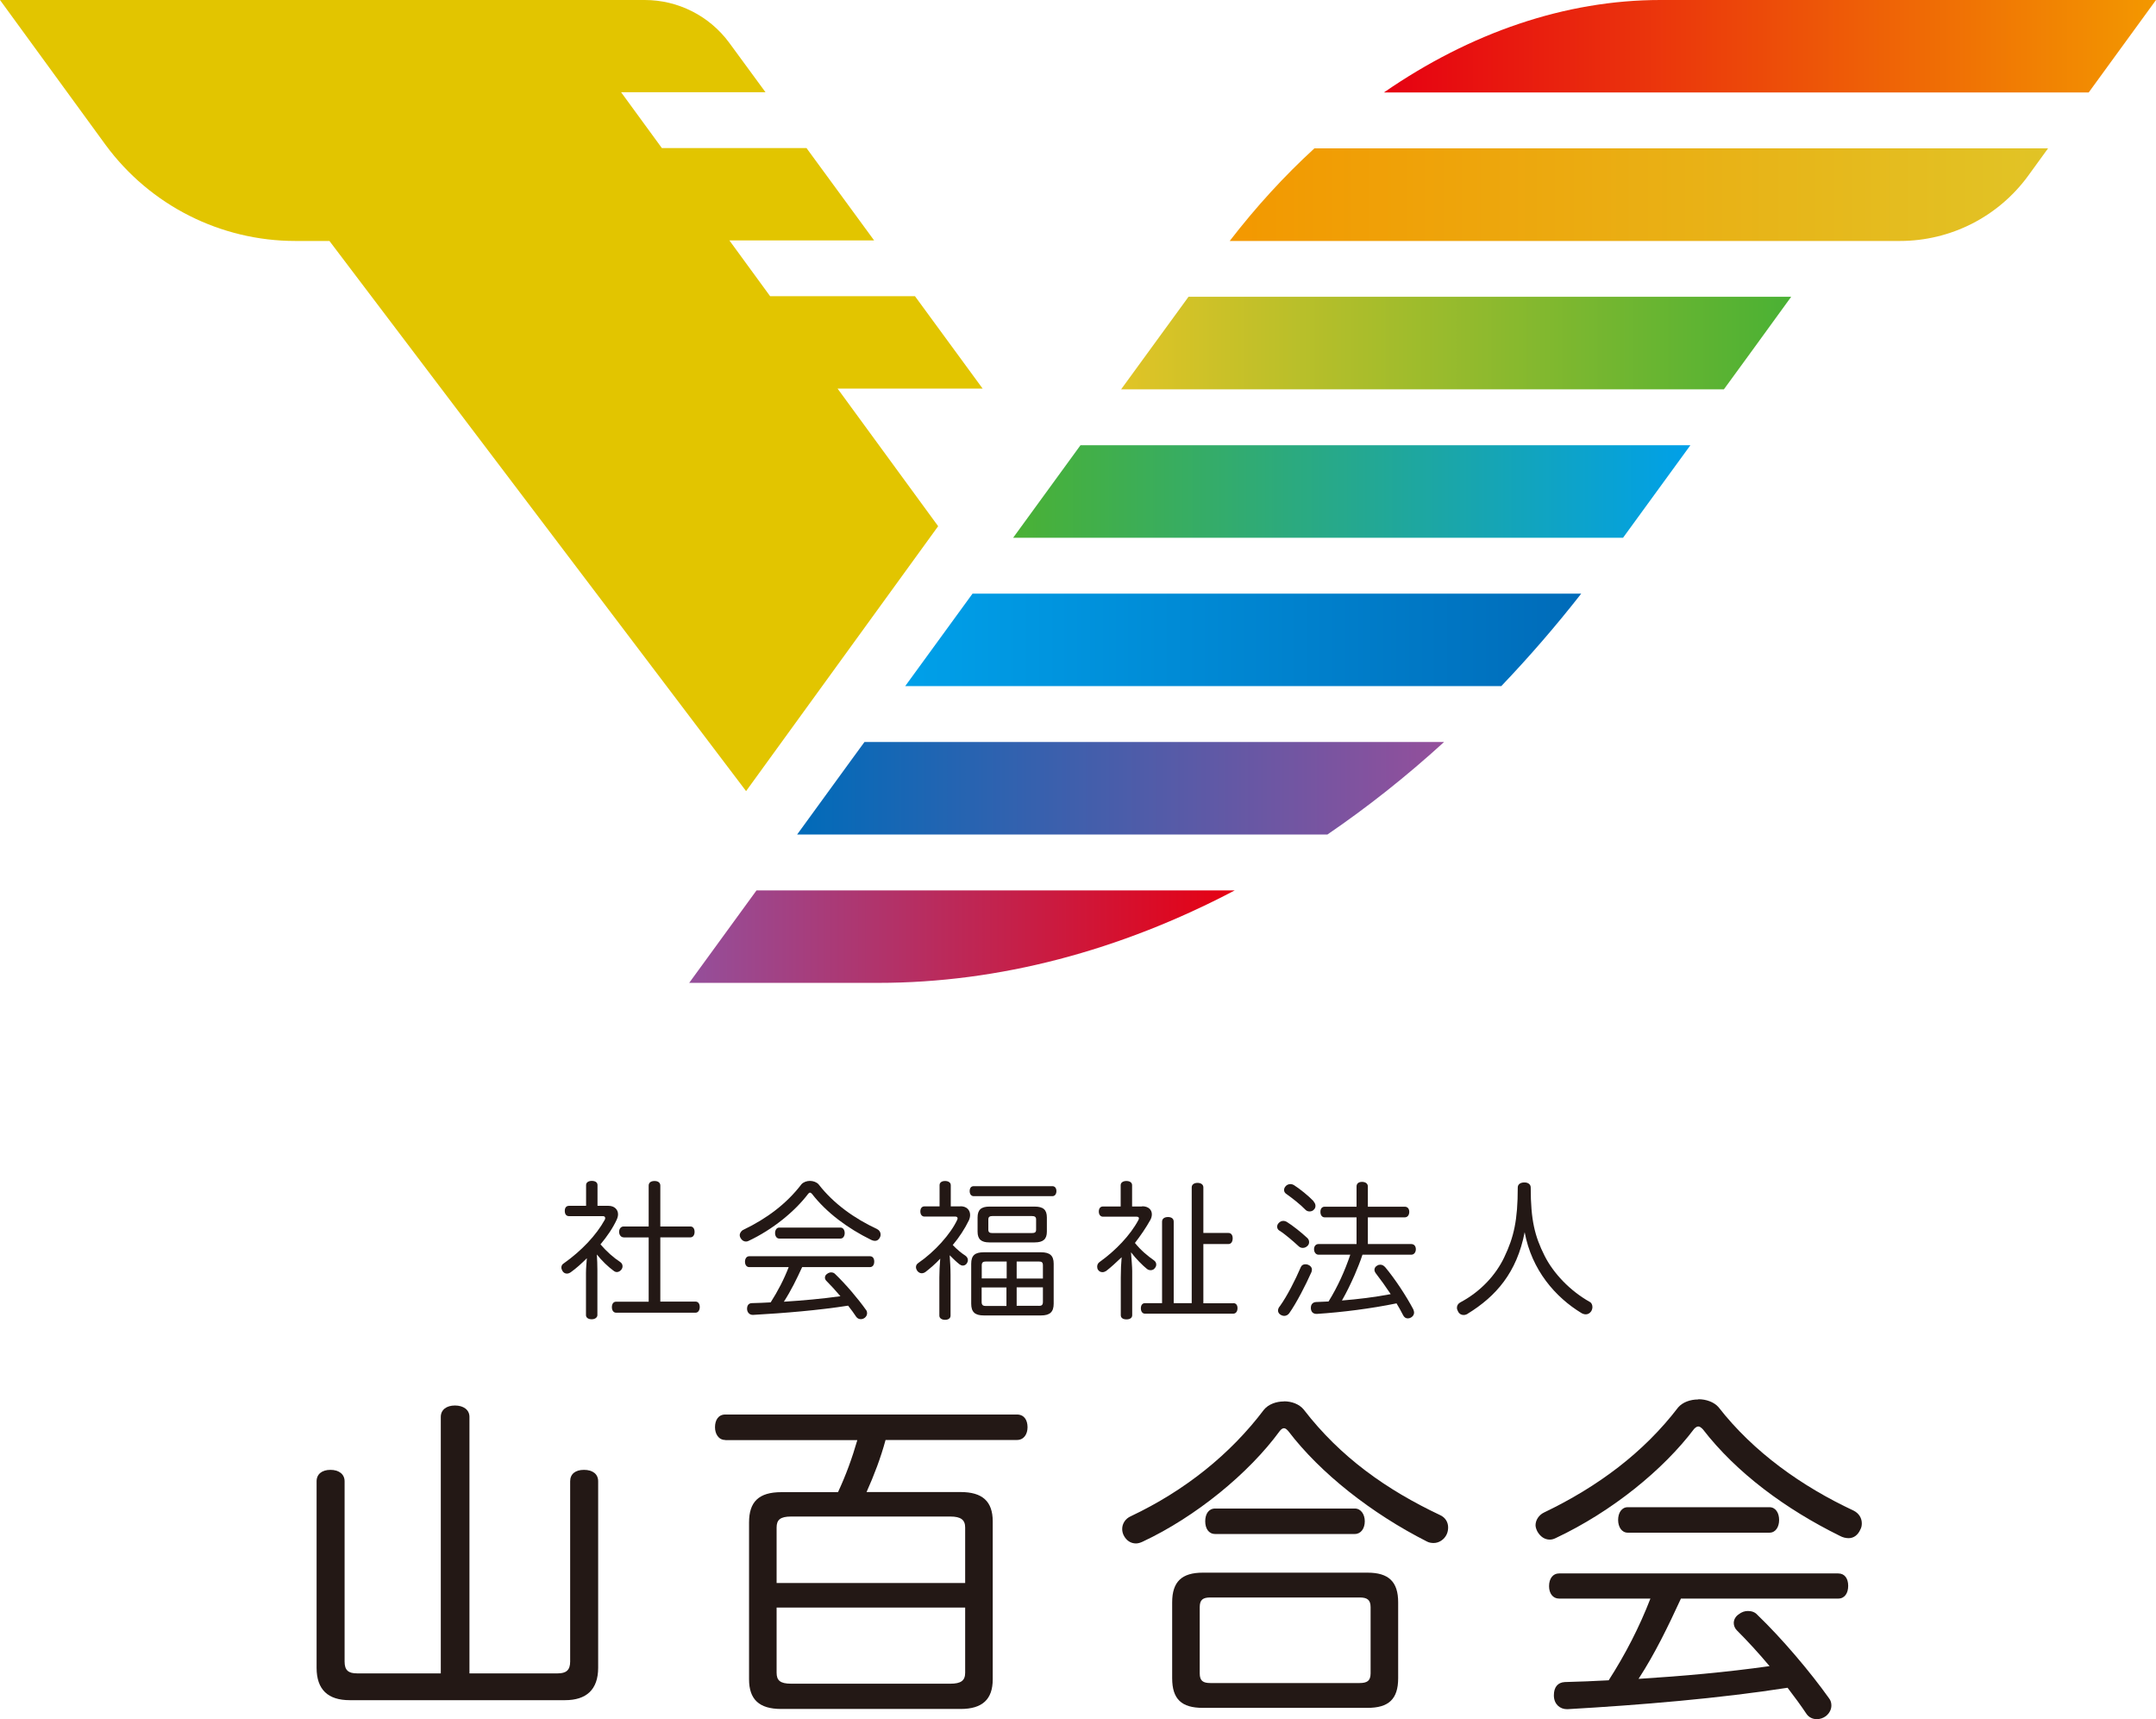 <?xml version="1.0" encoding="UTF-8"?>
<svg id="_レイヤー_2" data-name="レイヤー 2" xmlns="http://www.w3.org/2000/svg" xmlns:xlink="http://www.w3.org/1999/xlink" viewBox="0 0 196.33 156.53">
  <defs>
    <style>
      .cls-1 {
        fill: url(#_名称未設定グラデーション_71);
      }

      .cls-2 {
        fill: url(#_名称未設定グラデーション_86);
      }

      .cls-3 {
        fill: url(#_名称未設定グラデーション_274);
      }

      .cls-4 {
        fill: url(#_名称未設定グラデーション_129);
      }

      .cls-5 {
        fill: #231815;
      }

      .cls-6 {
        fill: url(#_名称未設定グラデーション_105);
      }

      .cls-7 {
        fill: url(#_名称未設定グラデーション_160);
      }

      .cls-8 {
        fill: #e2c500;
      }

      .cls-9 {
        fill: url(#_名称未設定グラデーション_261);
      }
    </style>
    <linearGradient id="_名称未設定グラデーション_71" data-name="名称未設定グラデーション 71" x1="126.02" y1="4.21" x2="196.33" y2="4.21" gradientUnits="userSpaceOnUse">
      <stop offset="0" stop-color="#e60012"/>
      <stop offset="1" stop-color="#f39800"/>
    </linearGradient>
    <linearGradient id="_名称未設定グラデーション_86" data-name="名称未設定グラデーション 86" x1="111.97" y1="17.72" x2="186.49" y2="17.72" gradientUnits="userSpaceOnUse">
      <stop offset="0" stop-color="#f39800"/>
      <stop offset="1" stop-color="#e1c426"/>
    </linearGradient>
    <linearGradient id="_名称未設定グラデーション_105" data-name="名称未設定グラデーション 105" x1="102.09" y1="31.24" x2="163.11" y2="31.24" gradientUnits="userSpaceOnUse">
      <stop offset="0" stop-color="#e1c426"/>
      <stop offset="1" stop-color="#4ab134"/>
    </linearGradient>
    <linearGradient id="_名称未設定グラデーション_129" data-name="名称未設定グラデーション 129" x1="92.26" y1="44.75" x2="153.93" y2="44.75" gradientUnits="userSpaceOnUse">
      <stop offset="0" stop-color="#4ab134"/>
      <stop offset="1" stop-color="#00a0e9"/>
    </linearGradient>
    <linearGradient id="_名称未設定グラデーション_160" data-name="名称未設定グラデーション 160" x1="82.42" y1="58.26" x2="143.99" y2="58.26" gradientUnits="userSpaceOnUse">
      <stop offset="0" stop-color="#00a0e9"/>
      <stop offset="1" stop-color="#006bb9"/>
    </linearGradient>
    <linearGradient id="_名称未設定グラデーション_274" data-name="名称未設定グラデーション 274" x1="72.59" y1="71.77" x2="131.5" y2="71.77" gradientUnits="userSpaceOnUse">
      <stop offset="0" stop-color="#006bb9"/>
      <stop offset="1" stop-color="#944f9b"/>
    </linearGradient>
    <linearGradient id="_名称未設定グラデーション_261" data-name="名称未設定グラデーション 261" x1="62.76" y1="85.29" x2="112.44" y2="85.29" gradientUnits="userSpaceOnUse">
      <stop offset="0" stop-color="#944f9b"/>
      <stop offset="1" stop-color="#e60012"/>
    </linearGradient>
  </defs>
  <g id="_レイヤー_1-2" data-name="レイヤー 1">
    <g>
      <g>
        <g>
          <path class="cls-5" d="M53.36,115.92c0-.45.05-.94.08-1.36-.46.46-.95.91-1.47,1.28-.12.08-.23.12-.35.12-.15,0-.29-.07-.39-.22-.07-.11-.11-.23-.11-.34,0-.15.07-.29.23-.38,1.59-1.13,2.94-2.54,3.72-3.96.03-.05.04-.11.04-.15,0-.11-.07-.18-.2-.18h-3.09c-.26,0-.39-.19-.39-.48s.14-.46.39-.46h1.55v-1.89c0-.23.2-.38.52-.38s.52.14.52.38v1.89h1c.53,0,.87.33.87.77,0,.15-.04.31-.12.49-.35.76-.87,1.52-1.48,2.25.57.66,1.19,1.21,1.79,1.6.15.1.22.24.22.39,0,.1-.03.2-.1.3-.12.15-.26.23-.42.23-.1,0-.2-.04-.3-.12-.48-.35-1.06-.9-1.52-1.48.03.46.05.92.05,1.4v4.12c0,.2-.2.38-.52.38-.27,0-.52-.12-.52-.38v-3.84ZM56.79,112.66c-.24,0-.41-.22-.41-.5s.16-.49.41-.49h2.28v-3.72c0-.27.2-.42.53-.42s.53.15.53.42v3.72h2.74c.24,0,.38.2.38.49s-.14.5-.38.5h-2.74v5.85h3.21c.24,0,.38.2.38.49s-.14.52-.38.52h-7.24c-.24,0-.38-.22-.38-.5,0-.3.14-.5.38-.5h2.97v-5.85h-2.28Z"/>
          <path class="cls-5" d="M73.75,107.52c.3,0,.61.11.79.31,1.38,1.78,3.28,3.12,5.32,4.07.22.11.33.3.33.5,0,.08-.01.16-.05.24-.1.22-.26.34-.46.34-.11,0-.23-.03-.35-.09-2.12-1.04-4.06-2.47-5.39-4.19-.07-.07-.12-.11-.18-.11s-.11.04-.16.1c-1.21,1.6-3.23,3.26-5.45,4.3-.08.04-.15.05-.23.05-.19,0-.37-.11-.49-.33-.04-.08-.07-.16-.07-.24,0-.2.14-.41.34-.5,2.12-1.02,3.92-2.36,5.28-4.14.18-.2.48-.31.79-.31ZM73.05,115.36c-.5,1.09-1.02,2.16-1.67,3.16,1.72-.11,3.45-.26,5.15-.5-.42-.5-.87-.99-1.29-1.41-.08-.08-.12-.19-.12-.28,0-.14.07-.26.19-.34.12-.09.24-.14.37-.14.14,0,.27.04.37.15.98.94,2.09,2.25,2.82,3.28.07.08.09.19.09.29,0,.16-.08.31-.22.42-.11.08-.24.12-.35.12-.16,0-.31-.07-.41-.2-.22-.33-.47-.68-.75-1.03-2.69.42-5.79.68-8.65.84h-.03c-.27,0-.5-.19-.52-.52v-.04c0-.31.15-.5.43-.51.57-.01,1.15-.04,1.72-.07.65-1.02,1.21-2.09,1.64-3.21h-3.59c-.24,0-.39-.2-.39-.49s.15-.5.39-.5h10.99c.26,0,.39.2.39.49s-.14.5-.39.5h-6.19ZM76.54,111.77c.24,0,.38.23.38.5s-.14.5-.38.5h-5.58c-.24,0-.38-.23-.38-.5s.14-.5.38-.5h5.58Z"/>
          <path class="cls-5" d="M87.47,109.83c.56,0,.87.35.87.79,0,.16-.04.33-.11.49-.37.76-.88,1.55-1.47,2.25.39.41.81.75,1.14.96.16.11.24.26.24.42,0,.08-.03.18-.08.26-.09.16-.24.23-.38.23-.11,0-.2-.04-.3-.11-.28-.22-.6-.52-.9-.83.04.56.08,1.17.08,1.82v3.68c0,.24-.2.38-.5.38s-.52-.15-.52-.38v-3.47c0-.53.03-1.13.08-1.72-.42.46-.94.9-1.34,1.21-.11.08-.23.12-.35.12-.15,0-.3-.08-.41-.23-.07-.11-.11-.22-.11-.33,0-.15.07-.28.22-.38,1.49-1.02,2.93-2.63,3.53-3.91.03-.05.04-.11.04-.15,0-.1-.07-.16-.2-.16h-2.81c-.24,0-.38-.19-.38-.47s.14-.46.38-.46h1.37v-1.93c0-.24.2-.38.5-.38s.52.14.52.38v1.93h.88ZM88.67,108.91c-.24,0-.37-.2-.37-.46s.12-.45.37-.45h7.16c.24,0,.37.19.37.45,0,.24-.12.46-.37.46h-7.16ZM94.8,114.02c.8,0,1.15.3,1.15,1.04v3.64c0,.76-.35,1.07-1.15,1.07h-5.22c-.8,0-1.14-.31-1.14-1.07v-3.64c0-.75.34-1.04,1.14-1.04h5.22ZM90.09,113.12c-.73,0-1.07-.28-1.07-.98v-1.29c0-.71.34-.99,1.08-.99h4.12c.77,0,1.11.28,1.11.99v1.29c0,.69-.34.98-1.11.98h-4.14ZM91.66,114.86h-1.87c-.26,0-.39.07-.39.35v1.19h2.27v-1.55ZM91.66,117.22h-2.27v1.32c0,.3.14.37.39.37h1.87v-1.68ZM90.38,110.72c-.26,0-.38.08-.38.31v.94c0,.23.12.3.37.3h3.59c.27,0,.39-.07.39-.3v-.94c0-.23-.12-.31-.39-.31h-3.58ZM94.97,115.21c0-.29-.12-.35-.38-.35h-2.01v1.55h2.39v-1.19ZM94.59,118.9c.26,0,.38-.07.38-.37v-1.32h-2.39v1.68h2.01Z"/>
          <path class="cls-5" d="M104.01,109.83c.56,0,.88.31.88.73,0,.16-.04.34-.14.52-.41.73-.87,1.4-1.4,2.09.54.68,1.21,1.22,1.7,1.56.18.12.24.26.24.41,0,.11-.04.22-.12.31-.09.14-.24.2-.39.2-.11,0-.22-.03-.33-.11-.39-.31-.99-.91-1.46-1.52.05.68.11,1.32.11,1.71v4.02c0,.24-.2.38-.52.38s-.52-.14-.52-.38v-3.42c0-.72.03-1.32.08-1.86-.5.47-.95.9-1.41,1.25-.11.07-.22.11-.34.11-.16,0-.3-.07-.39-.2-.07-.09-.09-.2-.09-.31,0-.16.08-.33.24-.43,1.44-1.03,2.78-2.43,3.51-3.8.04-.07.05-.12.05-.16,0-.1-.07-.15-.2-.15h-3.07c-.24,0-.38-.2-.38-.47s.13-.46.38-.46h1.61v-1.94c0-.24.22-.38.52-.38.31,0,.52.14.52.38v1.94h.91ZM112.3,118.65c.26,0,.39.18.39.46s-.14.5-.39.5h-8.03c-.24,0-.38-.2-.38-.49s.14-.47.38-.47h1.55v-7.42c0-.28.23-.42.54-.42s.52.14.52.42v7.42h1.64v-10.54c0-.26.22-.41.53-.41s.53.15.53.41v4.15h2.28c.26,0,.39.2.39.49s-.13.52-.39.52h-2.28v5.39h2.73Z"/>
          <path class="cls-5" d="M119.01,112.68c.15.14.2.27.2.41s-.05.26-.15.35c-.11.11-.26.18-.42.18-.14,0-.26-.04-.37-.14-.45-.41-1.21-1.09-1.79-1.45-.11-.07-.18-.2-.18-.34,0-.11.04-.22.12-.31.12-.14.27-.22.45-.22.09,0,.19.03.29.08.54.33,1.4,1.02,1.84,1.44ZM119.46,115.63c0,.07-.01.14-.04.2-.52,1.17-1.36,2.81-2.02,3.74-.12.16-.29.24-.45.24-.12,0-.24-.04-.35-.11-.14-.09-.22-.22-.22-.37,0-.14.05-.27.18-.42.64-.89,1.41-2.4,1.89-3.53.07-.18.23-.27.42-.27.08,0,.16.01.26.05.24.1.34.27.34.45ZM119.61,109.38c.12.14.18.27.18.41s-.05.26-.15.35c-.09.11-.24.16-.39.16-.14,0-.28-.05-.38-.16-.45-.47-1.23-1.08-1.76-1.45-.11-.08-.18-.2-.18-.34,0-.11.04-.23.14-.34.11-.14.29-.2.45-.2.09,0,.19.03.29.08.54.34,1.36,1,1.82,1.49ZM128.51,113.27c.26,0,.42.19.42.47s-.16.5-.42.5h-4.44c-.2.62-.46,1.25-.72,1.86-.35.79-.72,1.56-1.15,2.31,1.48-.12,2.98-.3,4.44-.58-.45-.68-.94-1.36-1.36-1.9-.08-.11-.12-.22-.12-.31,0-.15.08-.3.24-.38.09-.07.2-.09.3-.09.16,0,.31.08.45.24.87,1.04,1.9,2.6,2.54,3.81.05.11.08.22.08.31,0,.19-.11.35-.28.45-.09.05-.19.08-.29.08-.18,0-.34-.09-.45-.33-.16-.33-.37-.68-.58-1.04-2.33.48-4.95.81-7.24.96h-.04c-.29,0-.49-.15-.52-.49v-.07c0-.33.2-.5.46-.52.38-.01.77-.04,1.15-.05.83-1.34,1.48-2.78,1.98-4.26h-2.89c-.24,0-.41-.22-.41-.5s.16-.47.41-.47h3.46v-2.43h-2.9c-.24,0-.39-.2-.39-.5s.15-.47.39-.47h2.9v-1.84c0-.27.19-.42.5-.42s.53.15.53.42v1.84h3.36c.26,0,.41.19.41.47s-.15.5-.41.5h-3.36v2.43h3.95Z"/>
          <path class="cls-5" d="M133.65,119.62c-.12.07-.24.11-.37.11-.2,0-.39-.09-.5-.31-.07-.12-.11-.24-.11-.35,0-.2.11-.39.33-.5,1.84-.98,3.23-2.5,3.99-4.12.86-1.8,1.22-3.34,1.22-6.33,0-.3.26-.46.61-.46.31,0,.57.16.57.46,0,2.97.37,4.44,1.26,6.21.8,1.6,2.32,3.2,4.12,4.21.16.08.24.27.24.47,0,.12-.04.26-.11.38-.14.2-.31.28-.5.28-.12,0-.26-.04-.38-.11-2.39-1.45-4.54-3.92-5.18-7.37-.71,3.68-2.62,5.85-5.2,7.43Z"/>
        </g>
        <g>
          <path class="cls-5" d="M50.79,152.36c.75,0,1.13-.28,1.13-1.07v-16.42c0-.66.47-1.04,1.26-1.04s1.29.38,1.29,1.04v16.98c0,2.01-1.1,2.95-3.01,2.95h-19.62c-1.95,0-3.01-.94-3.01-2.95v-16.98c0-.66.5-1.04,1.26-1.04s1.29.38,1.29,1.04v16.42c0,.79.35,1.07,1.13,1.07h7.63v-23.35c0-.66.53-1.04,1.29-1.04s1.32.38,1.32,1.04v23.35h8.07Z"/>
          <path class="cls-5" d="M66.05,131.11c-.63,0-.94-.57-.94-1.16,0-.66.31-1.16.94-1.16h26.55c.66,0,.97.5.97,1.16,0,.6-.31,1.16-.97,1.16h-11.96c-.44,1.63-1.04,3.2-1.73,4.74h8.57c1.98,0,2.92.85,2.92,2.67v14.38c0,1.82-.94,2.7-2.92,2.7h-16.35c-2.01,0-2.92-.88-2.92-2.7v-14.28c0-1.88.88-2.76,2.95-2.76h5.15c.72-1.54,1.29-3.11,1.76-4.74h-12.02ZM87.89,139.08c0-.69-.38-1-1.35-1h-14.5c-1,0-1.32.31-1.32,1v5.05h17.17v-5.05ZM70.72,152.3c0,.69.31,1,1.32,1h14.5c.97,0,1.35-.28,1.35-1v-5.93h-17.17v5.93Z"/>
          <path class="cls-5" d="M116.93,127.59c.69,0,1.38.25,1.79.75,3.36,4.36,7.56,7.31,12.4,9.6.5.22.75.66.75,1.13,0,.19-.03.41-.13.63-.22.47-.69.79-1.19.79-.19,0-.41-.03-.6-.13-5.08-2.57-9.73-6.25-12.62-10.04-.16-.19-.28-.28-.41-.28s-.25.09-.38.25c-2.82,3.86-7.66,7.82-12.49,10.08-.19.09-.41.16-.6.16-.47,0-.88-.25-1.13-.75-.09-.19-.13-.38-.13-.57,0-.47.28-.94.79-1.16,4.9-2.32,9.04-5.62,12.12-9.7.41-.5,1.13-.75,1.82-.75ZM124.53,143.19c1.92,0,2.79.82,2.79,2.7v6.91c0,1.92-.88,2.7-2.79,2.7h-15c-1.92,0-2.79-.78-2.79-2.7v-6.91c0-1.88.88-2.7,2.79-2.7h15ZM123.81,153.24c.66,0,1-.19,1-.88v-6.03c0-.69-.34-.88-1-.88h-13.59c-.66,0-.97.19-.97.88v6.03c0,.69.31.88.97.88h13.59ZM123.37,137.35c.56,0,.91.53.91,1.16,0,.66-.35,1.16-.91,1.16h-12.71c-.6,0-.91-.5-.91-1.16s.31-1.16.91-1.16h12.71Z"/>
          <path class="cls-5" d="M154.67,127.4c.69,0,1.41.25,1.82.72,3.2,4.11,7.6,7.22,12.3,9.42.5.25.75.69.75,1.16,0,.19-.03.38-.13.56-.22.5-.6.79-1.07.79-.25,0-.53-.06-.82-.22-4.9-2.42-9.38-5.71-12.46-9.7-.16-.16-.28-.25-.41-.25s-.25.09-.38.22c-2.79,3.7-7.47,7.53-12.62,9.95-.19.09-.34.13-.53.13-.44,0-.85-.25-1.13-.75-.09-.19-.16-.38-.16-.56,0-.47.31-.94.78-1.16,4.9-2.35,9.07-5.46,12.21-9.57.41-.47,1.1-.72,1.82-.72ZM153.07,145.55c-1.16,2.51-2.35,4.99-3.86,7.31,3.99-.25,7.97-.6,11.93-1.16-.97-1.16-2.01-2.29-2.98-3.26-.19-.19-.28-.44-.28-.66,0-.31.16-.6.44-.79.28-.22.56-.31.85-.31.31,0,.63.09.85.34,2.26,2.17,4.83,5.21,6.53,7.6.16.19.22.44.22.66,0,.38-.19.72-.5.97-.25.19-.56.28-.82.28-.38,0-.72-.16-.94-.47-.5-.75-1.1-1.57-1.73-2.39-6.21.97-13.4,1.57-20.03,1.95h-.06c-.63,0-1.16-.44-1.19-1.19v-.09c0-.72.35-1.16,1-1.19,1.32-.03,2.67-.09,3.99-.16,1.51-2.35,2.79-4.83,3.8-7.44h-8.32c-.56,0-.91-.47-.91-1.13,0-.69.35-1.16.91-1.16h25.42c.6,0,.91.47.91,1.13s-.31,1.16-.91,1.16h-14.31ZM161.13,137.23c.57,0,.88.53.88,1.16s-.31,1.16-.88,1.16h-12.9c-.56,0-.88-.53-.88-1.16s.31-1.16.88-1.16h12.9Z"/>
        </g>
      </g>
      <g>
        <path class="cls-1" d="M196.33,0l-6.13,8.42h-64.18C133.9,2.97,142.56,0,151.19,0h45.14Z"/>
        <path class="cls-2" d="M119.67,13.51h66.83s-1.8,2.48-1.8,2.48h0c-2.72,3.74-7.06,5.95-11.69,5.95h-61.03c2.4-3.11,4.98-5.93,7.7-8.42Z"/>
        <polygon class="cls-6" points="163.11 27.02 159.51 31.98 156.98 35.45 102.09 35.45 108.23 27.02 163.11 27.02"/>
        <polygon class="cls-4" points="153.93 40.54 148.52 47.97 147.8 48.96 92.26 48.96 98.39 40.54 153.93 40.54"/>
        <path class="cls-7" d="M143.99,54.05c-2.33,2.98-4.77,5.79-7.28,8.42h-54.28s6.13-8.42,6.13-8.42h55.43Z"/>
        <path class="cls-3" d="M78.72,67.56h52.78c-3.42,3.12-6.97,5.93-10.62,8.42h-48.29s4.96-6.82,4.96-6.82l1.17-1.6Z"/>
        <path class="cls-9" d="M68.89,81.07h43.55c-10.44,5.49-21.46,8.42-32.46,8.42h-17.22s6.13-8.42,6.13-8.42Z"/>
        <path class="cls-8" d="M0,0h58.71c3.04,0,5.9,1.45,7.7,3.9l3.3,4.5h-13.15s3.71,5.08,3.71,5.08h13.17s6.16,8.41,6.16,8.41h-13.18s3.71,5.08,3.71,5.08h13.19s6.16,8.41,6.16,8.41h-13.21s9.16,12.53,9.16,12.53l-17.49,24.12L30,21.94h-3.1c-6.82,0-13.23-3.24-17.28-8.74L0,0Z"/>
      </g>
    </g>
  </g>
</svg>